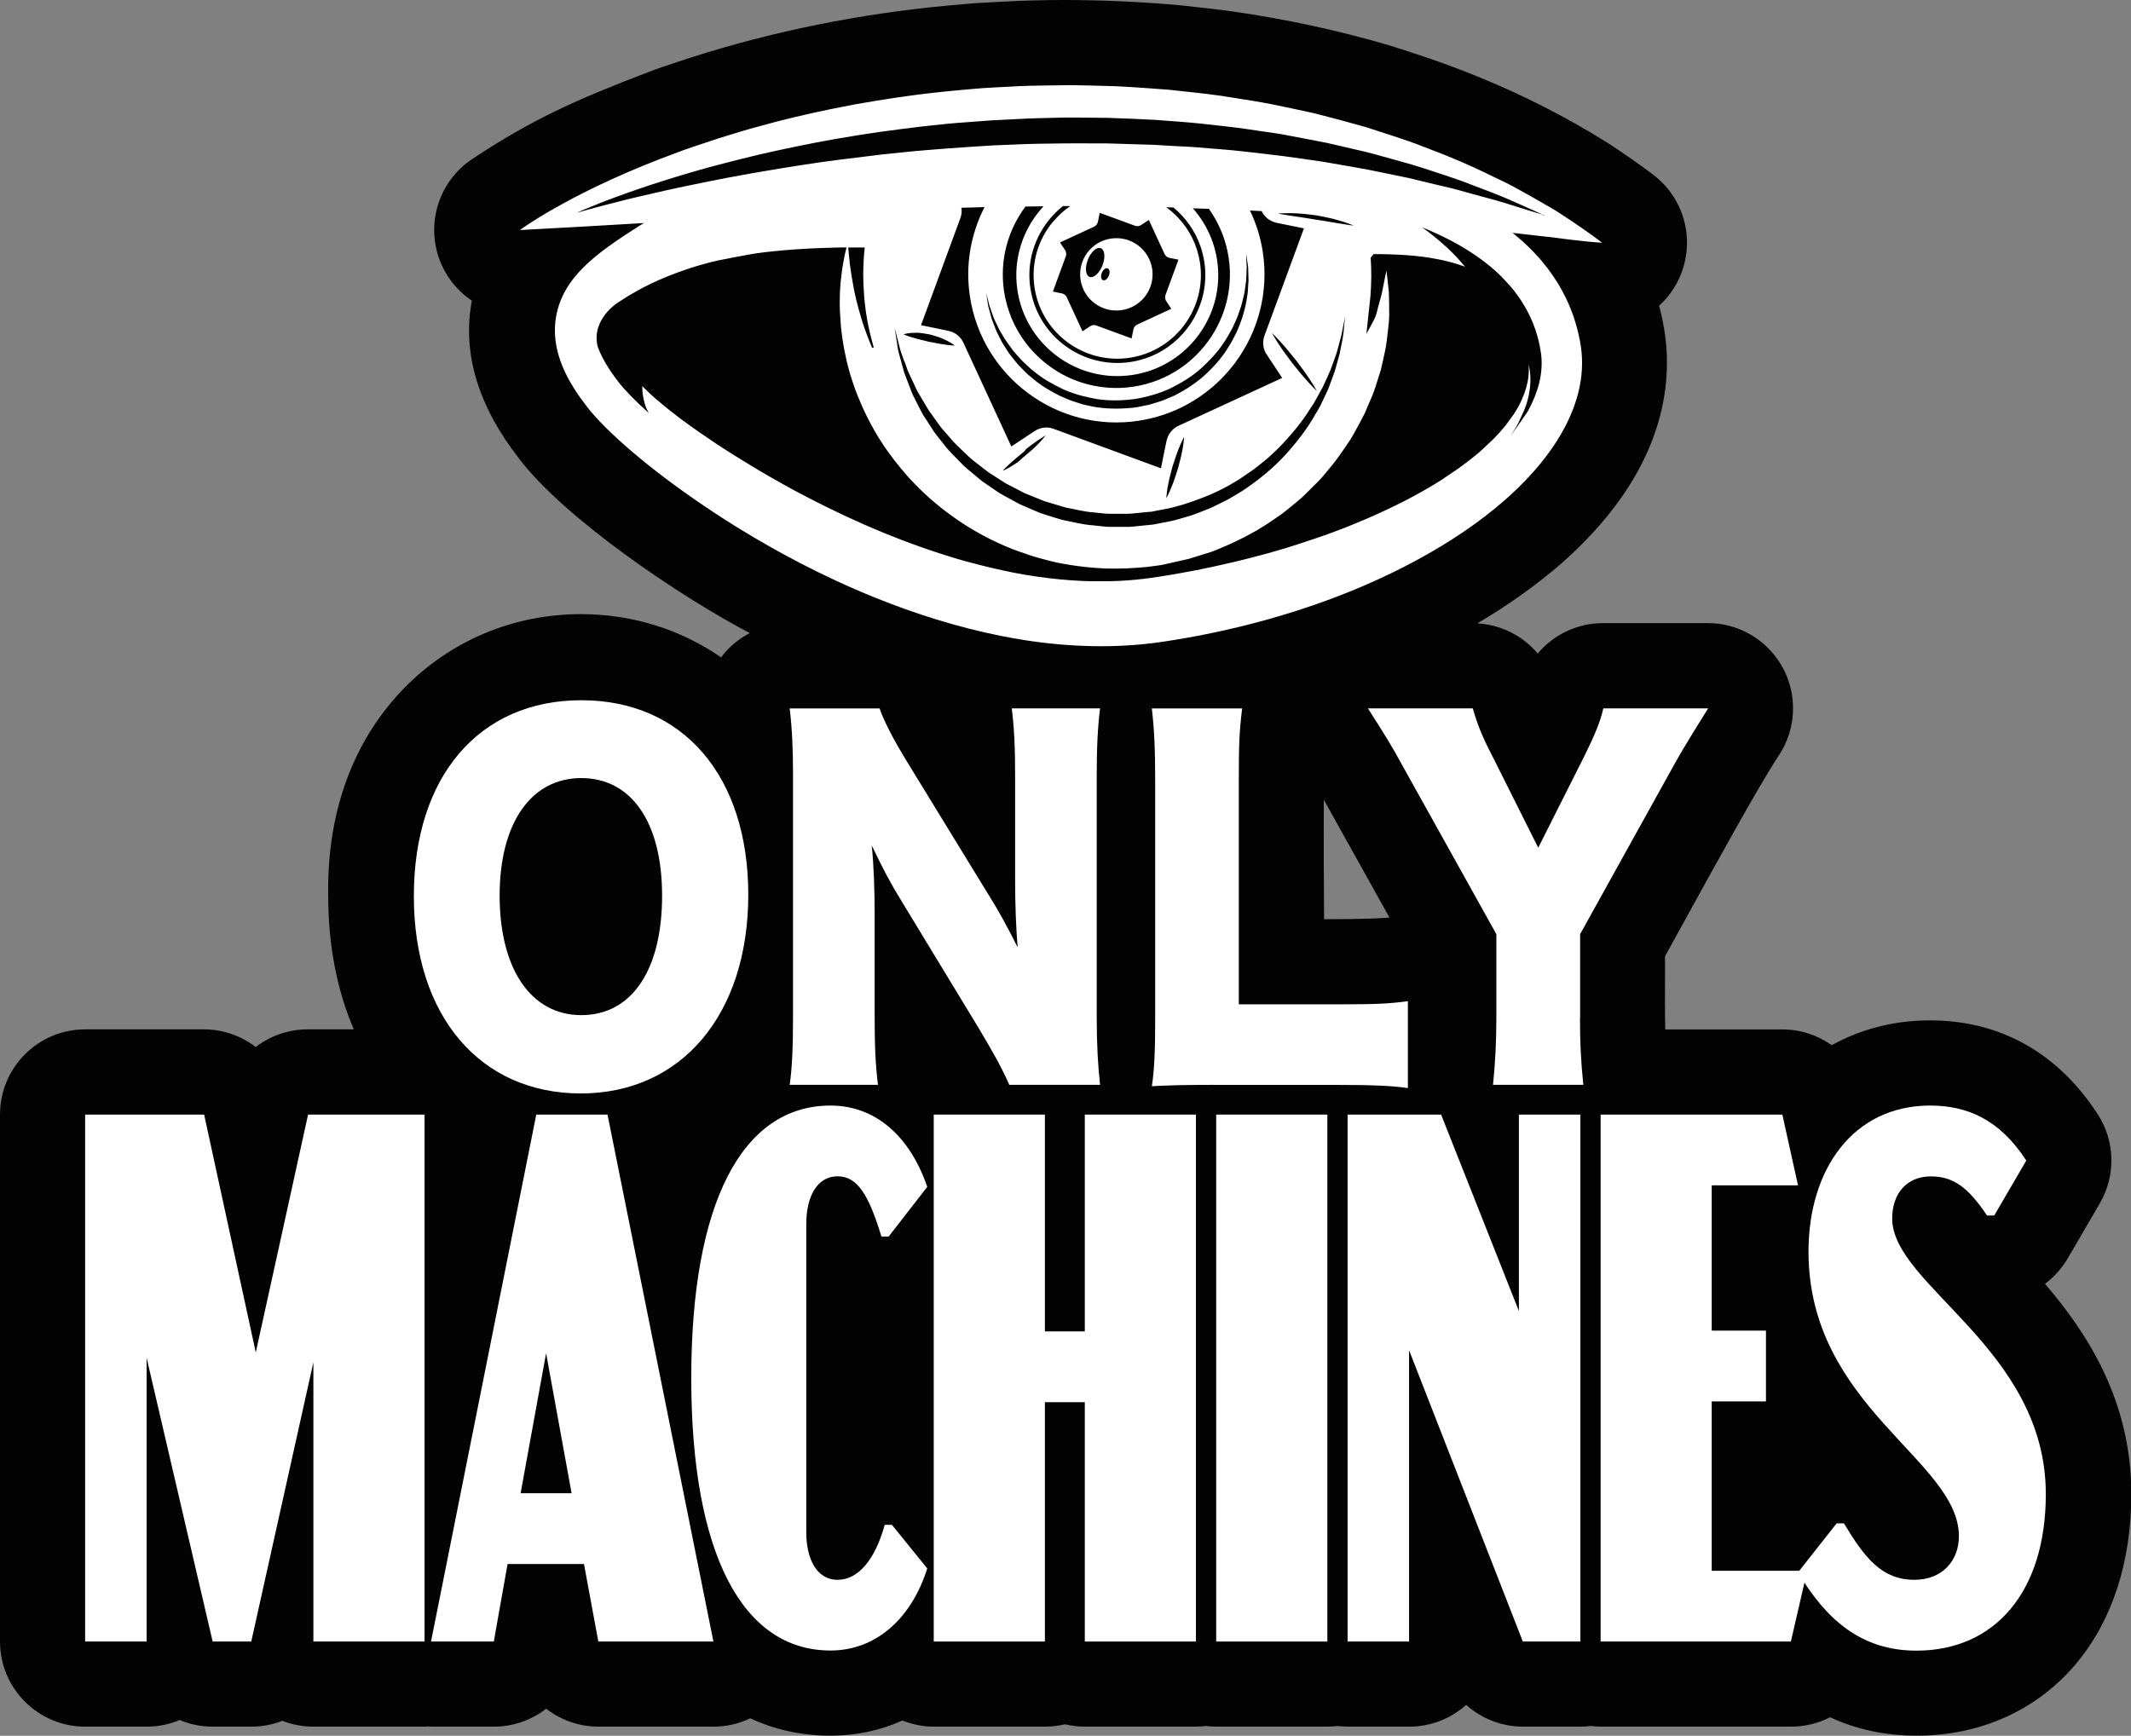 <svg xmlns="http://www.w3.org/2000/svg" id="Layer_2" data-name="Layer 2" viewBox="0 0 325.17 264.91"><rect x="0" y="0" width="325.17" height="264.91" fill="#808080" stroke="none"/><defs><style>      .cls-1 {        fill: #020302;      }      .cls-2 {        fill: #fff;      }    </style></defs><g id="Layer_1-2" data-name="Layer 1"><g><path class="cls-1" d="M312.01,195.96c1.4-1.03,2.6-2.36,3.51-3.91l4.89-8.39c2.47-4.23,2.35-9.5-.32-13.61-6.07-9.37-14.91-14.32-25.58-14.32-5.46,0-10.55,1.31-15.01,3.79-2.14-1.53-4.76-2.41-7.54-2.41h-17.86c-.06-2.94-.04-6.11-.03-8.93,0-.76,0-1.51,0-2.24.92-1.65,1.98-3.59,3.14-5.7,4.48-8.14,11.22-20.39,14.09-24.75,1.45-2.1,2.3-4.64,2.3-7.39,0-7.18-5.82-13-13-13h-16c-3.95,0-7.55,1.78-9.96,4.64-2.26-2.69-5.56-4.39-9.21-4.6,4.52-2.67,8.7-5.62,12.49-8.86.04-.04.09-.08.13-.11,15.35-13.44,17.19-26.47,16.02-35.05-.2-1.49-.5-2.98-.91-4.46,1.48-1.34,2.66-3.03,3.4-4.98,2.06-5.38.33-11.47-4.24-14.97-1.83-1.4-4.43-3.22-6.94-4.86-.06-.04-.12-.08-.18-.11-5.98-3.76-12.73-7.21-19.55-9.98-4.99-2.06-9.84-3.64-13.51-4.79-.07-.02-.15-.05-.22-.07-7.69-2.25-15.71-3.99-23.83-5.15-2.46-.34-4.85-.6-7.17-.85l-1.21-.13c-.1-.01-.21-.02-.31-.03-5.83-.49-11.55-.74-17-.74-3.09,0-6.16.08-9.13.24-1.29.06-2.67.14-4.22.23-.09,0-.18.01-.27.02l-.95.08c-1.07.09-2.14.18-3.21.28-13.42,1.25-26.54,3.9-39.01,7.87-.08.03-.17.06-.25.08-.63.22-1.27.42-1.9.63-1.44.47-2.93.96-4.49,1.56-11.03,4.21-17.85,7.26-26.91,13.28-4.87,3.24-6.98,9.32-5.16,14.88.93,2.83,2.76,5.16,5.1,6.74-1.5,7.94.92,16.05,7.2,24.1,6.88,9.07,24.37,20.95,35.2,26.63-1.42.75-2.72,1.75-3.8,2.99-.2.23-.37.48-.56.72-6.21-4.29-13.59-6.6-21.38-6.6-10.28,0-19.86,4.01-26.98,11.28-5.47,5.59-11.91,15.65-11.6,31.89.02,7.44,1.35,14.26,3.9,20.2h-7.03c-2.96,0-5.72,1-7.93,2.7-2.21-1.7-4.98-2.7-7.93-2.7H13c-7.18,0-13,5.82-13,13v80.42c0,7.18,5.82,13,13,13h9.38c1.79,0,3.49-.36,5.04-1.01,1.56.66,3.26,1.01,5.04,1.01h5.89c1.66,0,3.26-.31,4.74-.89,1.47.58,3.07.89,4.74.89h16.96c.18,0,.35-.02.52-.03.16,0,.31.03.47.03h9.58c2.98,0,5.76-1.01,7.98-2.74,2.22,1.73,5,2.74,7.98,2.74h17.56c1.96,0,3.87-.44,5.6-1.27,3.74,1.74,7.86,2.65,12.26,2.65,3.9,0,7.59-.8,10.96-2.31,1.49.59,3.1.93,4.8.93h16.96c1.05,0,2.07-.12,3.04-.36.98.23,1.99.36,3.04.36h16.96c.52,0,1.04-.04,1.55-.1.51.06,1.02.1,1.55.1h16.96c.52,0,1.04-.04,1.55-.1.51.06,1.02.1,1.55.1h9.38c3.34,0,6.38-1.26,8.68-3.32,2.34,2.09,5.41,3.32,8.68,3.32h8.78c.52,0,1.04-.04,1.55-.1.51.06,1.02.1,1.55.1h29.03c2.12,0,4.14-.51,5.94-1.43,4.03,1.87,8.44,2.81,13.22,2.81,9.75,0,18.39-3.91,24.33-11,5.51-6.58,8.42-15.53,8.42-25.9,0-14.22-6.7-24.5-13.16-32.05ZM202.29,122.57c.04.08.08.15.12.22l9.61,17.25c-1.12.1-3.8.25-9.98.25,0-.06,0-.11,0-.17-.03-4.87-.07-11.93-.03-18.07.1.17.19.35.28.51Z"></path><g><g><path class="cls-2" d="M169.52,36.41c-3.02.45-5.09,3.27-4.64,6.28.23,1.51,1.04,2.78,2.18,3.62.57.42,1.22.73,1.91.91.7.18,1.44.22,2.19.11.57-.09,1.1-.25,1.59-.49.49-.24.93-.54,1.33-.9,1.31-1.2,2.01-3.01,1.73-4.89-.45-3.02-3.27-5.09-6.28-4.64ZM166.25,42.26c-.46-.18-.64-.89-.5-1.74.05-.28.13-.58.25-.89.47-1.21,1.36-1.99,1.97-1.75.46.18.64.89.5,1.74-.05.28-.13.58-.25.89-.47,1.21-1.36,1.99-1.97,1.75ZM169.2,42.07c-.2.5-.6.81-.9.69-.07-.03-.14-.08-.18-.15-.14-.21-.15-.59,0-.96.2-.5.6-.81.9-.69.3.12.38.62.18,1.12Z"></path><path class="cls-2" d="M243.57,36.37c-.2-.14-.42-.31-.68-.5-.78-.56-1.83-1.3-3.16-2.19-.44-.3-.91-.61-1.41-.93-.99-.69-2.14-1.29-3.38-2.02-.31-.18-.63-.36-.95-.55-.65-.37-1.33-.74-2.03-1.13-.35-.19-.71-.39-1.07-.59-.37-.2-.74-.39-1.12-.58-.77-.38-1.56-.75-2.38-1.14-.41-.19-.82-.39-1.24-.6-.42-.2-.85-.4-1.28-.6-.65-.3-1.32-.59-2-.89-.68-.29-1.37-.58-2.08-.86-.47-.2-.95-.39-1.44-.57-.49-.19-.98-.37-1.47-.57-.18-.07-.36-.14-.55-.21-.82-.32-1.64-.65-2.5-.93-1.56-.54-3.19-1.07-4.84-1.6-.55-.18-1.09-.35-1.65-.53-1.13-.32-2.27-.64-3.43-.95-1.16-.31-2.34-.62-3.54-.93-.6-.16-1.2-.3-1.81-.43-.61-.13-1.22-.26-1.83-.39-1.23-.26-2.47-.53-3.73-.78-1.88-.37-3.8-.67-5.74-.97-.65-.1-1.3-.2-1.95-.31-2.61-.37-5.26-.63-7.93-.92-2.67-.2-5.37-.41-8.08-.54-1.36-.04-2.71-.08-4.07-.11-1.36-.03-2.72-.07-4.08-.04-.59.01-1.18.02-1.76.03-.17,0-.35,0-.52,0-1.96.03-3.92.06-5.87.19-1.35.06-2.7.14-4.05.22-.67.06-1.34.11-2.01.17-.67.06-1.34.11-2,.18h0c-1.2.11-2.39.23-3.57.37-.24.03-.48.05-.73.08-1.14.13-2.27.28-3.4.44-.2.03-.41.06-.61.09-.47.07-.95.13-1.42.2-.46.07-.92.15-1.37.22-.35.05-.69.11-1.04.16-1.14.19-2.27.38-3.4.58-1.25.24-2.48.48-3.71.73-3.66.76-7.2,1.59-10.56,2.53-1.12.29-2.23.61-3.31.94s-2.15.66-3.19.98c-1.04.35-2.06.69-3.06,1.02-1,.34-1.98.65-2.93,1.02-7.63,2.78-13.76,5.71-17.92,8.02-1.3.71-2.42,1.36-3.33,1.92-.55.34-1.02.64-1.43.9-.13.09-.26.17-.38.25-.24.16-.44.3-.61.41-.08.06-.16.11-.23.16-.2.14-.33.23-.38.27-.02.01-.03.02-.03.02,5.88-.31,12.57-.69,18.93-1.07-.3.18-.55.33-.75.46-6.52,4.14-11.6,7.78-12.66,13.84-.73,4.2.89,8.02,2.8,11.03.64,1,1.31,1.92,1.93,2.72,2.88,3.72,9.42,9.43,17.89,15.14.4.27.81.54,1.22.82,1.23.82,2.51,1.63,3.81,2.44.87.54,1.75,1.07,2.65,1.6.9.53,1.81,1.05,2.73,1.57.46.26.92.52,1.39.77.93.51,1.88,1.01,2.83,1.51,3.47,1.8,7.37,3.64,11.6,5.34,5.82,2.34,12.26,4.42,19.02,5.77,1.23.24,2.47.46,3.72.66,6.87,1.06,14.02,1.29,21.15.21,2.19-.33,4.35-.71,6.49-1.14,6.42-1.29,12.63-3.04,18.45-5.17,1.94-.71,3.84-1.47,5.69-2.27,5.55-2.39,10.67-5.16,15.2-8.24,2.23-1.52,4.26-3.08,6.1-4.69.45-.4.9-.79,1.33-1.2,2.48-2.31,4.54-4.69,6.17-7.09.41-.6.79-1.2,1.14-1.81,1.23-2.11,2.12-4.23,2.66-6.34.61-2.41.75-4.79.4-7.11-.35-2.3-1.04-4.83-2.3-7.42-.36-.74-.77-1.48-1.22-2.23-.46-.74-.97-1.49-1.53-2.23-.56-.74-1.18-1.48-1.87-2.21-.34-.37-.7-.73-1.07-1.09-.74-.72-1.55-1.44-2.43-2.14,2.34.28,4.46.49,6.27.71.87.12,1.67.22,2.4.31.24.03.48.06.71.08.68.08,1.29.14,1.82.2.18.02.34.03.5.05.2.02.38.04.55.05.34.03.63.05.85.07.37.03.57.04.57.04,0,0-.3-.24-.89-.67ZM208.48,51.1l.63-5.86c.16-1.94.18-3.92.04-5.91l.45-.55c1.53,0,3.35.04,5.16.17,1.62.12,3.23.33,4.62.61l-.04.06.05-.06c.25.05.49.1.73.15.23.05.46.11.68.16.41.1.79.2,1.12.3.33.1.62.19.86.27.12.04.23.08.32.11.28.1.43.15.43.15,0,0-.05-.06-.13-.16-.09-.1-.21-.26-.38-.45-.08-.1-.17-.21-.28-.32-.31-.35-.7-.78-1.17-1.24-.2-.2-.41-.41-.64-.62l-.25-.23c-1.03-.95-2.29-1.99-3.65-2.97,1.51.61,2.95,1.27,4.33,1.99l.47.25c.7.38,1.37.77,2.03,1.18.65.41,1.29.83,1.9,1.27,1.22.88,2.35,1.82,3.36,2.83l1.26,1.35c.69.8,1.32,1.64,1.88,2.52l.68,1.15c.72,1.32,1.3,2.72,1.7,4.22.14.5.25,1.01.35,1.52l.18,1.12c.16,1.39.06,2.82-.29,4.29-.34,1.4-.91,2.83-1.69,4.27-.07.13-.15.25-.23.37l-2.48,3.54c.44-.67.83-1.32,1.18-1.97,0,0,0,0,0,0l.97-2.12c.21-.52.37-1.03.49-1.51.13-.48.22-.94.28-1.37.13-.86.14-1.6.12-2.19-.03-.59-.1-1.04-.16-1.33-.06-.3-.09-.45-.09-.45,0,0,0,.16.01.46,0,.15,0,.34,0,.56,0,.11-.01.23-.02.36,0,.13-.02.26-.03.4-.03.29-.08.6-.15.95-.21,1.03-.64,2.3-1.39,3.69-.2.37-.43.74-.67,1.12l-1.25,1.72c-.55.68-1.17,1.38-1.85,2.07l-1.94,1.83c-.27.23-.54.46-.82.69-.28.23-.57.46-.86.69-.59.46-1.2.91-1.84,1.37l-2.34,1.59c-.36.24-.73.47-1.11.7-.63.39-1.29.77-1.95,1.14l-1.56.86c-.54.29-1.09.58-1.66.86-.56.28-1.13.57-1.71.84-1.16.56-2.35,1.1-3.58,1.63-1.65.71-3.36,1.4-5.12,2.05-.88.33-1.77.64-2.68.95s-1.82.61-2.74.91l-1.93.61c-.89.27-1.79.53-2.7.78l-2.04.54c-2.01.53-4.05,1.01-6.13,1.46l-1.63.34c-.33.07-.66.14-1,.21l-1.1.2c-.82.15-1.64.31-2.47.45l-1.1.18-.69.11c-.59.09-1.25.2-1.8.27-1.54.21-3.1.35-4.67.43-.52.02-1.04.04-1.57.05h-1.68c-.77,0-1.54,0-2.31-.04-2.31-.1-4.62-.33-6.91-.66l-1.81-.28c-.59-.1-1.18-.21-1.77-.32l-1.74-.37c-.84-.18-1.68-.37-2.52-.58-.84-.2-1.67-.42-2.49-.64l-.4-.1c-.97-.27-1.93-.55-2.88-.85-.95-.3-1.89-.6-2.82-.92l-1.62-.56h.02c-1.74-.61-3.45-1.27-5.12-1.95l-.35-.14c-1.87-.77-3.69-1.57-5.45-2.39l-1.48-.7c-.7-.33-1.38-.67-2.06-1-.68-.33-1.34-.67-2-1.01l-.41-.21c-.73-.38-1.45-.76-2.15-1.13-.7-.38-1.39-.76-2.07-1.14l-1.4-.79c-.71-.41-1.41-.82-2.09-1.22l-1.37-.83c-.7-.43-1.39-.85-2.05-1.26l-1.35-.85c-.48-.31-.96-.61-1.41-.91-.86-.57-1.67-1.13-2.44-1.66l-.17-.11c-1.05-.73-2.02-1.43-2.9-2.08-.29-.22-.57-.43-.84-.64-.85-.66-1.61-1.26-2.25-1.8-.65-.54-1.19-1.01-1.61-1.4-.85-.79-1.27-1.25-1.27-1.25,0,0-.09,2.33,1,4.13-2.09-1.87-3.67-3.5-4.63-4.74-.78-1-1.42-1.93-1.93-2.81-.17-.29-.33-.58-.48-.86,0,0-.68-1.3-.81-1.91-.88-4.09,3.15-6.56,3.15-6.56,0,0,.15-.1.43-.28.14-.09.31-.2.52-.34.2-.13.44-.28.71-.44.12-.07,1.46-.84,1.46-.84.22-.12.45-.24.69-.37.72-.37,1.53-.77,2.41-1.16.9-.4,1.89-.79,2.94-1.18l1.88-.65c.63-.2,1.28-.4,1.95-.58.74-.21,1.5-.42,2.28-.58,1.18-.24,4.84-.94,5.71-1.07.98-.14,1.95-.26,2.92-.35.97-.1,1.94-.18,2.89-.25l2.61-.16c1.45-.07,2.86-.11,4.17-.14.44,0,.87-.02,1.29-.02-.06.23-.13.52-.21.88-.13.64-.31,1.48-.46,2.5l-.21,1.77h0c-.05.47-.08.97-.11,1.5-.02.52-.04,1.07-.04,1.64,0,.15,0,.29,0,.43,0,.29,0,.58.02.89,0,.16.01.32.03.49.04.6.08,1.22.12,1.85.12,1.27.31,2.59.58,3.96,0,0,.31,1.45.32,1.49.08.36.18.71.27,1.07.1.36.2.73.31,1.09l.48,1.47c.21.6.43,1.2.68,1.8l.61,1.44c.23.51.47,1.03.73,1.55.77,1.55,1.67,3.11,2.7,4.64.15.22.31.44.47.66l.97,1.31c.71.92,1.46,1.83,2.26,2.72,1.38,1.51,2.9,2.97,4.56,4.31.39.32.79.63,1.19.93l1.28.93c2.71,1.9,5.71,3.53,8.92,4.78.21.08.42.15.64.23l1.59.56c.54.18,1.08.35,1.62.5l1.68.45c.34.08.68.17,1.02.24,1.48.31,2.98.54,4.49.7.5.05,1.01.1,1.51.14l1.69.09c2.02.05,4.04-.04,6.05-.23l1.7-.22.42-.06.29-.05.09-.02.19-.04.62-.14,3.1-.7.11-.03c.59-.18,1.18-.36,1.77-.55l1.61-.5c1.08-.39,2.07-.87,3.1-1.3l1.84-.89c.11-.06.22-.11.33-.17.61-.34,1.2-.66,1.8-.99l1.47-.92c.09-.06.18-.12.27-.18.44-.3.88-.6,1.32-.9.22-.15.44-.3.65-.45.21-.15.42-.31.62-.48.82-.66,1.61-1.32,2.39-1.98.75-.7,1.45-1.43,2.16-2.13.73-.68,1.35-1.45,1.96-2.2.2-.23.4-.47.59-.71.38-.48.74-.96,1.09-1.45.17-.24.34-.49.51-.73l.89-1.31c.08-.11.15-.23.23-.34.48-.77.88-1.57,1.31-2.32l.82-1.57s.04-.09.07-.14c.39-.92.78-1.82,1.15-2.69.05-.02.55-1.54.55-1.54.08-.26.17-.53.25-.79.16-.54.35-1.06.5-1.58l.38-1.66c.06-.29.13-.59.19-.88.31-1.29.41-2.54.54-3.67.03-.28.06-.56.09-.83.03-.27.03-.2.06-.8.05-1.02,0-1.02.01-1.49,0-.29,0-.57,0-.84l-.04-1.53s0-.09,0-.13c-.02-.18-.04-.35-.05-.52-.05-.5-.1-.94-.14-1.31-.12-.98-.18-1.51-.18-1.51,0,0-.11.52-.31,1.49-.07.36-.15.78-.25,1.27-.03.16-.06.33-.1.5-.02.12-.05.25-.08.38l-.44,1.6c-.03.12-.06.23-.1.36-.12.43-.2.9-.38,1.37-.24.64-1.46,2.79-1.46,2.79ZM132.01,46.62c.05.38.08.76.14,1.14.27,1.81.68,3.57,1.18,5.27l-.26.04c-.29-.68-.56-1.35-.8-2.01-.25-.65-.47-1.29-.67-1.91-.18-.61-.36-1.21-.52-1.78-.04-.12-.07-.25-.11-.39-.07-.26-.14-.54-.21-.81-.03-.13-.07-.27-.1-.39-.13-.53-.24-1.04-.34-1.54l-.39-2.17c-.22-1.41-.36-2.57-.42-3.39-.03-.37-.05-.67-.07-.91.21,0,.41,0,.62,0,.2,0,.41,0,.6,0,.45,0,.88,0,1.29,0-.2,1.82-.27,3.67-.2,5.54l.12,1.99c.02.28.05.55.08.83l.06.5ZM146.69,31.7c.11,0,.21,0,.32,0,1.07-.02,2.15-.05,3.22-.09-1.04,2.03-1.78,4.23-2.17,6.52-.39,2.3-.43,4.69-.06,7.11,1.86,12.32,13.39,20.84,25.71,18.98,2.7-.41,5.21-1.27,7.47-2.51,1.29-.71,2.5-1.54,3.62-2.47,1.4-1.17,2.64-2.49,3.72-3.95,3.44-4.66,5.1-10.62,4.18-16.78-.34-2.27-1.02-4.41-1.97-6.38.41.02.83.04,1.24.06.18.01.36.02.55.03.09.19.2.37.32.54.37.5.89.89,1.48,1.1.15.06.3.1.46.14l4.19.85-6.02,16.37c-.3.81-.26,1.7.1,2.48.07.14.14.28.24.41l2.36,3.57-15.84,7.31c-.2.09-.38.2-.55.33-.51.38-.91.9-1.12,1.5-.05.15-.1.31-.14.46l-.85,4.19-16.37-6.02c-.81-.3-1.7-.26-2.48.1-.14.07-.28.14-.41.23l-3.57,2.36-7.31-15.83c-.37-.78-1.03-1.39-1.83-1.69-.15-.05-.3-.09-.46-.13l-4.18-.86,6.01-16.37c.19-.51.23-1.05.15-1.58ZM177.88,45.82s.05.09.08.14l.77,1.17-5.19,2.4c-.26.12-.45.34-.55.6-.02.05-.03.1-.04.15l-.28,1.37-5.37-1.97c-.27-.1-.56-.08-.81.03-.05.02-.09.05-.14.08l-1.17.77-2.4-5.19c-.03-.06-.07-.12-.11-.18-.12-.17-.3-.3-.49-.37-.05-.02-.1-.03-.15-.04l-1.37-.28,1.97-5.37c.07-.2.08-.41.04-.62-.02-.07-.04-.13-.07-.2-.02-.05-.05-.09-.08-.14l-.77-1.17,5.19-2.4c.26-.12.45-.33.55-.6.02-.05.03-.1.04-.15l.28-1.37,5.37,1.97c.27.1.56.08.81-.03.05-.02.09-.05.14-.08l1.17-.77,2.4,5.19c.12.26.33.45.6.55.05.02.1.03.15.04l1.37.28-1.97,5.37c-.1.27-.08.56.03.81ZM160.68,33.83c-2.25,2.7-3.38,6.31-2.82,10.05.46,3.05,1.96,5.68,4.09,7.59,2.44,2.18,5.69,3.43,9.13,3.26.43-.02.86-.06,1.3-.13.87-.13,1.71-.35,2.5-.64,5.57-2.04,9.14-7.8,8.22-13.89-.4-2.65-1.59-4.98-3.29-6.8-.57-.61-1.19-1.16-1.86-1.64.37.01.74.02,1.11.04,1.83,1.52,3.28,3.53,4.1,5.87.27.78.48,1.59.61,2.44.07.46.11.91.14,1.37.03.68.01,1.35-.06,2.01-.05.44-.11.88-.2,1.3-1.1,5.36-5.44,9.73-11.16,10.59-6.86,1.03-13.32-3.35-15-9.93-.11-.44-.2-.89-.27-1.35-.23-1.54-.19-3.05.09-4.5.17-.87.42-1.71.75-2.52.22-.54.47-1.06.76-1.56.28-.5.6-.99.95-1.45.35-.46.72-.9,1.13-1.32.4-.42.83-.8,1.29-1.17,0,0,0,0,.01,0,.37,0,.74,0,1.11,0-.98.67-1.85,1.47-2.6,2.37ZM156.42,35.72c-.23.52-.44,1.05-.61,1.6-.09.27-.17.55-.24.83-.22.83-.36,1.69-.44,2.57-.1,1.17-.06,2.36.12,3.57.47,3.15,1.88,5.94,3.89,8.12.34.36.69.71,1.05,1.04,1.84,1.65,4.06,2.85,6.48,3.47.48.12.98.23,1.48.3.5.08,1,.13,1.52.16,1.02.05,2.06,0,3.11-.15.79-.12,1.55-.3,2.29-.52,7.14-2.22,11.8-9.39,10.65-17-.23-1.53-.68-2.97-1.31-4.3-.47-1-1.05-1.93-1.71-2.79-.22-.29-.45-.56-.69-.83.82.03,1.63.05,2.45.08.19.27.38.54.55.82,1.24,1.96,2.1,4.19,2.47,6.62.76,5.02-.73,9.87-3.71,13.52-.18.21-.36.43-.54.63-.74.83-1.56,1.58-2.45,2.26-.22.17-.45.33-.68.49-2.08,1.42-4.51,2.41-7.17,2.81-2.66.4-5.27.17-7.68-.57-.8-.25-1.58-.55-2.34-.91-.5-.24-.99-.5-1.47-.79-.24-.14-.47-.29-.7-.45-.46-.31-.91-.64-1.34-.99-.43-.35-.84-.72-1.24-1.11-.59-.59-1.15-1.21-1.65-1.88-1.69-2.23-2.85-4.9-3.3-7.85-.18-1.19-.23-2.37-.17-3.53.16-2.89,1.04-5.64,2.5-8.03.29-.48.6-.94.94-1.39.92-.01,1.83-.03,2.75-.03-1.16,1.25-2.11,2.68-2.81,4.24ZM153.35,51.76c.09.14.18.28.28.42.29.42.61.84.92,1.28.47.55.96,1.13,1.5,1.68.14.13.29.27.43.4.43.41.86.84,1.37,1.2,1.27,1.06,2.8,1.92,4.41,2.68.82.37,1.68.67,2.56.92.89.24,1.8.43,2.72.59.47.06.94.11,1.4.14,1.4.09,2.79.02,4.29-.18,1.81-.31,3.7-.84,5.39-1.63,1.67-.84,3.27-1.8,4.61-3,.66-.6,1.29-1.22,1.87-1.86.58-.64,1.11-1.3,1.56-2,.5-.66.85-1.39,1.25-2.06.36-.69.65-1.39.94-2.05.22-.69.48-1.34.65-1.98.07-.32.16-.63.23-.94.08-.31.15-.6.19-.89.08-.59.16-1.14.23-1.65.03-.51.04-.98.06-1.41.03-.43.03-.81,0-1.15,0-.17-.02-.32-.02-.46,0-.14-.01-.27-.02-.39-.02-.35-.03-.57-.03-.66,0-.03,0-.05,0-.05,0,0,0,.06.03.18.02.12.04.29.08.52.03.23.08.51.13.84.02.17.06.34.07.53,0,.19.01.4.02.61.01.43.04.92.04,1.44-.03.52-.07,1.09-.11,1.69-.05.6-.19,1.24-.3,1.91-.12.67-.36,1.35-.55,2.08-.13.35-.26.71-.4,1.08s-.29.74-.46,1.11c-.38.72-.72,1.49-1.21,2.21-.44.75-.97,1.47-1.55,2.17-.59.7-1.23,1.37-1.92,2.02-1.05.97-2.24,1.83-3.52,2.57-.43.25-.87.48-1.31.71-.46.2-.92.4-1.38.59-.46.22-.95.32-1.43.49-.48.15-.96.31-1.47.4l-1.53.31c-1.91.24-4.05.28-6.01-.01-.49-.07-.98-.19-1.46-.29l-.72-.16-.7-.23c-.46-.16-.94-.28-1.38-.47-.44-.19-.88-.38-1.32-.57-1.28-.63-2.48-1.33-3.54-2.14-.35-.27-.69-.55-1.02-.84-.51-.4-.95-.86-1.38-1.31-.14-.15-.28-.3-.43-.44-.54-.61-1.01-1.24-1.47-1.83-.3-.48-.61-.93-.88-1.38-.09-.15-.18-.3-.26-.45-.3-.62-.62-1.18-.85-1.74-.22-.57-.42-1.1-.61-1.59-.15-.5-.27-.97-.38-1.39-.06-.21-.11-.41-.16-.59-.04-.19-.06-.37-.09-.54-.05-.33-.09-.61-.13-.84-.07-.46-.11-.7-.11-.7,0,0,0,.01.01.04.02.09.08.31.16.64.03.11.06.24.1.37.04.14.07.29.11.45.07.33.19.69.34,1.09.07.2.15.41.22.64.08.22.16.45.25.69.11.23.22.47.34.73.12.25.24.51.37.78.07.13.14.26.21.4.23.4.49.8.73,1.23ZM206.04,34.37c-.32-.05-.77-.12-1.32-.21-.27-.04-.56-.09-.87-.14-.31-.05-.64-.1-.97-.16-.34-.06-.69-.12-1.04-.18-.35-.06-.71-.11-1.08-.16-.36-.06-.72-.12-1.07-.18-.35-.06-.7-.11-1.04-.16-.68-.1-1.31-.2-1.85-.28-.14-.02-.27-.04-.39-.06-.12-.02-.24-.04-.35-.06-.22-.04-.41-.07-.57-.09-.32-.06-.5-.09-.5-.09,0,0,.18-.01.51-.04.08,0,.17,0,.27-.01.29-.01.66-.03,1.07-.02.55.02,1.2.02,1.89.09.34.03.7.07,1.06.11.36.04.73.09,1.09.14.73.13,1.45.28,2.12.43.34.07.66.16.97.25.3.09.59.18.86.25.13.04.26.08.38.12.12.04.23.08.34.12.21.08.39.15.55.2.07.03.14.06.2.08.12.05.2.08.24.1.02,0,.03.01.03.01,0,0-.18-.02-.5-.07ZM200.92,59.66s-.13-.12-.35-.34c-.11-.11-.24-.25-.39-.4-.15-.15-.32-.33-.49-.53-.17-.2-.37-.41-.57-.64-.2-.23-.41-.47-.62-.72-.41-.51-.86-1.05-1.3-1.6-.41-.56-.83-1.12-1.22-1.65-.39-.53-.71-1.04-1-1.47-.07-.11-.14-.21-.2-.31-.19-.3-.34-.56-.46-.76-.04-.07-.07-.13-.1-.18-.09-.15-.14-.24-.14-.24,0,0,.13.12.35.34.21.23.54.53.89.93.35.4.78.85,1.19,1.36.21.25.42.52.64.79.22.27.44.54.66.81.41.56.83,1.12,1.22,1.65.39.52.71,1.04,1,1.47.29.43.5.81.66,1.07.15.27.24.42.24.42ZM180.68,66.68s-.01.15-.03.42c-.03.2-.05.46-.09.76-.02.1-.03.21-.05.32-.05.22-.09.46-.13.72-.05.26-.1.52-.17.8-.07.28-.14.56-.22.85-.07.29-.15.58-.22.88-.19.58-.38,1.16-.56,1.71-.17.55-.41,1.04-.57,1.48-.08.22-.17.41-.26.59-.08.17-.16.32-.21.45-.03.06-.06.12-.09.17-.05.1-.09.16-.1.2,0,.02-.01.03-.01.03,0,0,0,0,0-.03,0-.05.01-.19.03-.39.03-.2.05-.46.09-.77.01-.1.03-.21.05-.32.05-.22.09-.46.13-.72.05-.26.1-.52.17-.8.14-.55.29-1.14.44-1.73.19-.58.38-1.16.56-1.71.18-.55.41-1.05.57-1.48.04-.11.09-.21.13-.31.09-.2.17-.37.24-.52.04-.07.07-.14.1-.21.03-.06.06-.12.09-.17.03-.05.05-.09.06-.12.03-.07.05-.1.05-.1ZM159.55,66.47s0,0-.02.02c-.03.04-.11.14-.23.29-.16.18-.38.47-.68.76-.29.29-.62.66-1.01,1-.29.25-.68.59-1.22,1.05-.44.32-.68.64-1.08.94-.21.15-.41.28-.61.4-.2.12-.38.23-.55.34-.17.11-.33.19-.48.27-.14.07-.27.14-.37.19-.21.1-.53.15-.53.15,0,0,.2,0,.21-.02.04-.04.12-.13.25-.26.18-.16.41-.43.72-.7.31-.27.65-.61,1.05-.93.39-.33.81-.67,1.22-1.02.21-.16.23-.33.44-.49.21-.16.42-.32.62-.47.2-.16.4-.3.59-.43.19-.13.37-.25.53-.37.08-.06.16-.11.24-.16.15-.1.29-.19.42-.26.06-.04.12-.07.16-.11.05-.03.1-.06.14-.08.08-.05.13-.08.16-.1.01,0,.02-.01.02-.01ZM141.09,50.92c.24.03.49.07.74.11.49.13.98.28,1.44.43.46.15.88.38,1.24.54.36.17.65.38.86.5.15.11.26.18.3.21.01.01.02.02.02.02,0,0-.13,0-.35-.01-.22-.03-.53-.03-.9-.09-.18-.04-.38-.06-.6-.09-.21-.03-.43-.06-.66-.11-.23-.05-.46-.1-.7-.14-.24-.05-.48-.09-.73-.13-.48-.13-.97-.25-1.43-.35-.46-.09-.88-.26-1.25-.35-.37-.09-.67-.23-.88-.3-.05-.02-.1-.04-.14-.06-.12-.05-.19-.08-.19-.08,0,0,.07-.02.2-.05.04-.01.09-.02.15-.04.22-.03.53-.11.9-.12.37,0,.81-.05,1.27,0,.23.03.47.06.72.09ZM138,55.1c.12.35.25.72.39,1.11.06.2.14.39.22.58s.18.39.28.59c.19.4.38.81.58,1.24.11.21.2.43.3.65.1.22.21.44.34.66.26.43.52.87.79,1.33.14.22.27.46.41.69.14.23.27.47.42.7.32.45.66.91.99,1.38.35.46.66.96,1.05,1.42.4.45.8.91,1.21,1.38.78.97,1.76,1.8,2.7,2.72.23.24.48.45.74.66.26.21.53.41.79.62.54.41,1.06.85,1.62,1.25.58.37,1.17.75,1.76,1.13.3.19.59.39.89.57.31.16.63.33.95.49.63.33,1.27.66,1.92,1,.67.27,1.35.55,2.03.82.34.13.68.29,1.03.41l1.07.32c.71.2,1.42.45,2.14.64.74.13,1.47.3,2.21.45.74.14,1.48.27,2.24.31.75.06,1.51.19,2.27.19h2.28c.76.03,1.52-.08,2.27-.15l1.13-.11.57-.05h.14s.04-.02.04-.02c.02,0,.02,0,0,0h.06s.29-.07.29-.07c.77-.15,1.53-.29,2.29-.44.75-.16,1.44-.39,2.16-.58,1.06-.33,2.11-.7,3.14-1.11,1.03-.41,2.04-.86,3-1.36.64-.33,1.27-.69,1.88-1.07.16-.08.31-.17.46-.27.15-.1.3-.2.44-.3.29-.2.58-.4.87-.6.29-.2.58-.4.87-.59.28-.2.54-.43.82-.64.27-.22.54-.43.8-.64.27-.21.53-.43.78-.65.49-.46.97-.92,1.45-1.37.46-.47.9-.94,1.33-1.42.21-.24.42-.48.63-.71.62-.72,1.2-1.44,1.73-2.17.18-.24.35-.49.51-.73.17-.24.32-.49.48-.73.31-.49.65-.95.91-1.43.27-.49.53-.96.78-1.42.13-.23.26-.46.38-.68.12-.23.21-.46.32-.69.21-.46.41-.9.6-1.33.1-.22.19-.43.28-.64.08-.21.15-.43.23-.63.15-.42.29-.82.43-1.2.3-.76.47-1.5.65-2.16.38-1.31.56-2.37.7-3.09.02-.09.03-.18.05-.25.05-.24.08-.43.11-.57,0-.05.02-.09.02-.12.02-.11.03-.16.03-.16,0,0,0,.1-.03.29,0,.05,0,.1-.02.16-.02.18-.04.4-.06.68-.04.37-.07.82-.13,1.35-.03.27-.07.55-.12.85-.05.3-.11.62-.19.96-.03.17-.07.34-.1.52-.1.54-.21,1.11-.4,1.71-.11.4-.23.82-.35,1.25-.06.22-.12.44-.19.66-.08.22-.16.44-.24.67-.17.45-.34.92-.52,1.4-.09.24-.17.49-.28.73-.11.24-.22.48-.34.73-.23.49-.47.99-.72,1.51-.12.26-.26.51-.41.76-.15.25-.3.5-.45.76-.29.52-.61,1.04-.95,1.56-.34.52-.7,1.04-1.09,1.56-.58.78-1.2,1.55-1.87,2.31-.22.25-.45.51-.68.76-.23.25-.47.51-.71.75-.98.99-2.05,1.94-3.2,2.84-.58.45-1.17.89-1.78,1.31-.31.21-.62.42-.93.63-.64.39-1.29.78-1.95,1.17-.68.36-1.37.68-2.07,1.03-.17.09-.35.18-.52.26-.35.16-.72.3-1.08.44-.18.07-.36.14-.55.22-.37.14-.73.29-1.1.42-.37.13-.75.26-1.14.36-.38.11-.77.22-1.16.34-.39.11-.77.22-1.16.3-.76.15-1.52.3-2.29.45l-.29.06h-.07s-.08.03-.08.03h-.04s-.15.02-.15.02l-.6.06-1.2.12c-.2.02-.4.04-.6.06-.2.02-.4.04-.6.06-.4.04-.8.06-1.21.04h-2.41c-.8-.03-1.6-.16-2.4-.23-1.6-.1-3.15-.53-4.7-.83-.76-.2-1.51-.46-2.26-.69l-1.12-.36c-.36-.14-.72-.3-1.07-.45-.71-.31-1.42-.61-2.12-.92-.67-.37-1.34-.73-1.99-1.09-.33-.18-.66-.36-.98-.54-.32-.2-.62-.42-.92-.62-.61-.42-1.21-.83-1.8-1.24-.57-.44-1.1-.92-1.65-1.37-.53-.46-1.09-.88-1.55-1.39-.47-.5-.96-.97-1.42-1.45-.46-.48-.9-.97-1.28-1.49-.4-.5-.79-1-1.18-1.49-.38-.49-.68-1.03-1.01-1.52-.32-.5-.64-.99-.95-1.47-.28-.5-.52-1-.77-1.48-.24-.48-.48-.96-.71-1.41-.18-.34-.3-.7-.43-1.04-.04-.11-.09-.23-.13-.34-.17-.45-.34-.89-.5-1.31-.16-.42-.33-.82-.42-1.23-.11-.4-.21-.79-.32-1.16-.1-.37-.2-.72-.29-1.05-.05-.16-.1-.33-.13-.48-.04-.16-.07-.31-.1-.46-.06-.3-.1-.58-.13-.85-.08-.53-.15-.97-.21-1.34-.11-.73-.17-1.11-.17-1.11,0,0,.1.38.28,1.09.09.36.2.8.33,1.31.03.13.07.26.1.4.07.28.14.57.24.88.05.15.1.31.17.47.11.32.23.66.35,1.01ZM235.38,32.75c-.14-.04-.31-.09-.51-.15-.2-.06-.44-.13-.7-.21-1.06-.33-2.61-.79-4.57-1.42-1.48-.45-3.21-.9-5.15-1.43-.64-.18-1.31-.36-2-.56-.35-.09-.7-.18-1.06-.27-1.07-.26-2.21-.52-3.37-.8-.78-.19-1.58-.38-2.39-.58-.81-.21-1.66-.35-2.52-.54-1.72-.34-3.51-.75-5.37-1.08-.93-.16-1.88-.33-2.84-.5-.96-.17-1.94-.34-2.93-.51-.99-.15-2-.29-3.02-.44-1.02-.14-2.05-.28-3.1-.43-2.09-.27-4.23-.5-6.41-.75-.54-.06-1.09-.12-1.64-.17-.55-.05-1.1-.1-1.66-.14-1.11-.09-2.23-.17-3.35-.27-1.12-.11-2.26-.13-3.39-.2-1.14-.07-2.28-.13-3.43-.2-2.3-.07-4.61-.14-6.94-.21-.58,0-1.16,0-1.75,0-1.75-.01-3.5-.03-5.25,0-1.17.02-2.34.03-3.5.05-1.17.02-2.33.05-3.49.11-1.16.05-2.32.09-3.48.14-1.16.07-2.31.15-3.46.22-1.15.07-2.29.15-3.43.24-1.14.09-2.27.18-3.39.27-2.25.18-4.46.43-6.65.65-4.35.54-8.57,1.02-12.55,1.66-.99.15-1.98.31-2.94.47-2.9.47-5.66.96-8.25,1.45-1.73.33-3.38.67-4.95.99-1.58.31-3.06.64-4.46.95-1.39.32-2.7.62-3.91.9s-2.32.55-3.31.81c-.75.19-1.44.37-2.06.53-1.04.27-1.9.5-2.57.69-1.06.3-1.63.46-1.63.46,0,0,.3-.14.88-.39.19-.08.42-.18.67-.28,1.02-.42,2.53-1.05,4.47-1.75,1.94-.72,4.31-1.55,7.06-2.42,2.75-.87,5.87-1.81,9.31-2.69.86-.23,1.74-.45,2.63-.67s1.81-.45,2.74-.67c.93-.21,1.88-.43,2.85-.64.97-.21,1.95-.42,2.95-.62,3.99-.84,8.22-1.57,12.63-2.21,4.41-.59,8.97-1.2,13.63-1.51,1.17-.09,2.34-.17,3.51-.26,1.18-.06,2.35-.12,3.54-.18.59-.04,1.18-.06,1.77-.09.59-.02,1.18-.04,1.78-.06,1.19-.03,2.37-.05,3.56-.09,2.38-.04,4.75.03,7.12.04,2.37.07,4.72.18,7.06.3,2.33.18,4.65.32,6.93.56,2.28.27,4.53.47,6.74.79,1.1.16,2.2.32,3.28.48,1.08.16,2.16.29,3.21.51,1.05.2,2.1.4,3.12.59,1.03.2,2.04.39,3.04.59.99.23,1.97.45,2.94.68.97.22,1.92.44,2.85.66.93.23,1.84.48,2.73.73.89.25,1.77.5,2.62.73,1.29.34,2.52.72,3.71,1.1.4.13.79.26,1.17.38.38.13.76.26,1.14.38,1.12.37,2.2.72,3.22,1.09,2.36.9,4.46,1.67,6.23,2.4.25.1.5.21.74.31,1.19.51,2.21.97,3.06,1.35.17.08.33.15.49.22.31.14.59.27.85.38,1.01.46,1.54.7,1.54.7,0,0-.14-.04-.42-.12Z"></path><path class="cls-2" d="M215.8,75.42s0,0,0,0"></path><polygon class="cls-2" points="117.22 76.16 117.22 76.16 117.22 76.16 117.22 76.16"></polygon></g><g><path class="cls-2" d="M114.18,136.56c0,18.23-10.18,30.32-25.55,30.32s-25.48-11.81-25.48-30.11,9.99-29.9,25.55-29.9,25.48,11.6,25.48,29.69ZM101.03,136.7c0-11.19-4.68-17.95-12.33-17.95s-12.46,6.84-12.46,17.95,4.74,18.23,12.46,18.23,12.33-6.91,12.33-18.23Z"></path><path class="cls-2" d="M150.73,136.36c1.83,2.97,3.04,5.18,4.55,8.22-.25-3.18-.38-6.35-.38-10.22v-15.75c0-4.56-.13-7.32-.51-10.5h13.47c-.38,3.11-.51,6.01-.51,10.5v36.67c0,4.21.19,7.39.51,10.29h-13.85c-1.14-2.62-2.59-5.18-4.74-8.77l-11.7-19.27c-1.71-2.76-2.78-4.83-4.55-8.49.32,3.11.44,6.91.44,10.29v15.47c0,4.76.13,7.8.51,10.77h-13.47c.38-2.69.51-5.73.51-10.84v-36.32c0-4.01-.13-7.11-.51-10.29h13.72c.63,1.86,2.02,4.63,4.49,8.63l12.01,19.61Z"></path><path class="cls-2" d="M185.12,165.57c-4.36,0-6.96.07-9.36.21.38-2.42.51-5.46.51-10.08v-36.46c0-4.83-.13-7.8-.51-11.12h13.78c-.44,3.59-.51,5.52-.51,10.91v34.25h15.3c5.37,0,7.52-.07,10.5-.48v13.26c-2.34-.35-5.44-.48-10.5-.48h-19.22Z"></path><path class="cls-2" d="M241.09,155.35c0,3.59.13,6.63.51,10.22h-13.78c.32-3.18.51-6.35.51-10.22v-12.78l-14.54-26.1c-1.14-2.14-2.53-4.42-5.06-8.36h16c.7,2.42,1.39,4.21,2.97,7.25l7.02,14.02,7.02-13.95c1.58-3.18,2.47-5.32,2.91-7.32h16c-1.83,2.9-4.24,6.84-5.06,8.36l-14.48,26.1v12.78Z"></path></g><g><path class="cls-2" d="M64.78,170.11v80.42h-16.96v-42.62l-9.48,42.62h-5.89l-10.08-43.31v43.31h-9.38v-80.42h18.16l7.88,36.3,7.98-36.3h17.76Z"></path><path class="cls-2" d="M89.12,238.7h-11.67l-2.1,11.83h-9.58l16.06-80.42h10.87l16.16,80.42h-17.56l-2.19-11.83ZM87.22,227.9l-3.89-21.37-3.89,21.37h7.78Z"></path><path class="cls-2" d="M105.48,210.32c0-26.77,7.78-41.59,21.25-41.59,6.98,0,12.17,4.83,14.76,12.41l-5.89,7.58h-1.1c-1.9-6.2-3.59-9.19-6.68-9.19-3.29,0-4.79,3.33-4.79,7.24v47.1c0,3.91,1.5,7.24,4.79,7.24,3.09,0,5.69-2.99,7.18-8.39h1.1l5.39,6.66c-2.39,7.58-7.78,12.52-14.76,12.52-13.47,0-21.25-14.82-21.25-41.59Z"></path><path class="cls-2" d="M182.49,170.11v80.42h-16.96v-36.53h-6.09v36.53h-16.96v-80.42h16.96v33.09h6.09v-33.09h16.96Z"></path><path class="cls-2" d="M185.58,170.11h16.96v80.42h-16.96v-80.42Z"></path><path class="cls-2" d="M241.15,170.11v80.42h-8.78l-17.36-44.46v44.46h-9.38v-80.42h14.27l11.87,29.98v-29.98h9.38Z"></path><path class="cls-2" d="M244.24,170.11h27.73l2.39,10.8h-13.17v22.17h8.28v10.8h-8.28v25.85h14.57l-2.49,10.8h-29.03v-80.42Z"></path><path class="cls-2" d="M274.37,239.96l5.89-7.47h1.1c3.19,5.29,5.79,8.62,10.77,8.62,4.19,0,6.78-2.87,6.78-6.66,0-11.6-22.95-19.76-22.95-43.43,0-12.64,6.88-22.29,18.56-22.29,5.59,0,10.57,2.07,14.67,8.39l-4.89,8.39h-1.1c-2.99-4.48-5.29-5.97-8.58-5.97-3.59,0-5.89,2.53-5.89,6.43,0,10.22,23.44,19.88,23.44,42.05,0,14.94-7.78,23.9-19.75,23.9-8.38,0-13.77-4.71-18.06-11.95Z"></path></g></g></g></g></svg>